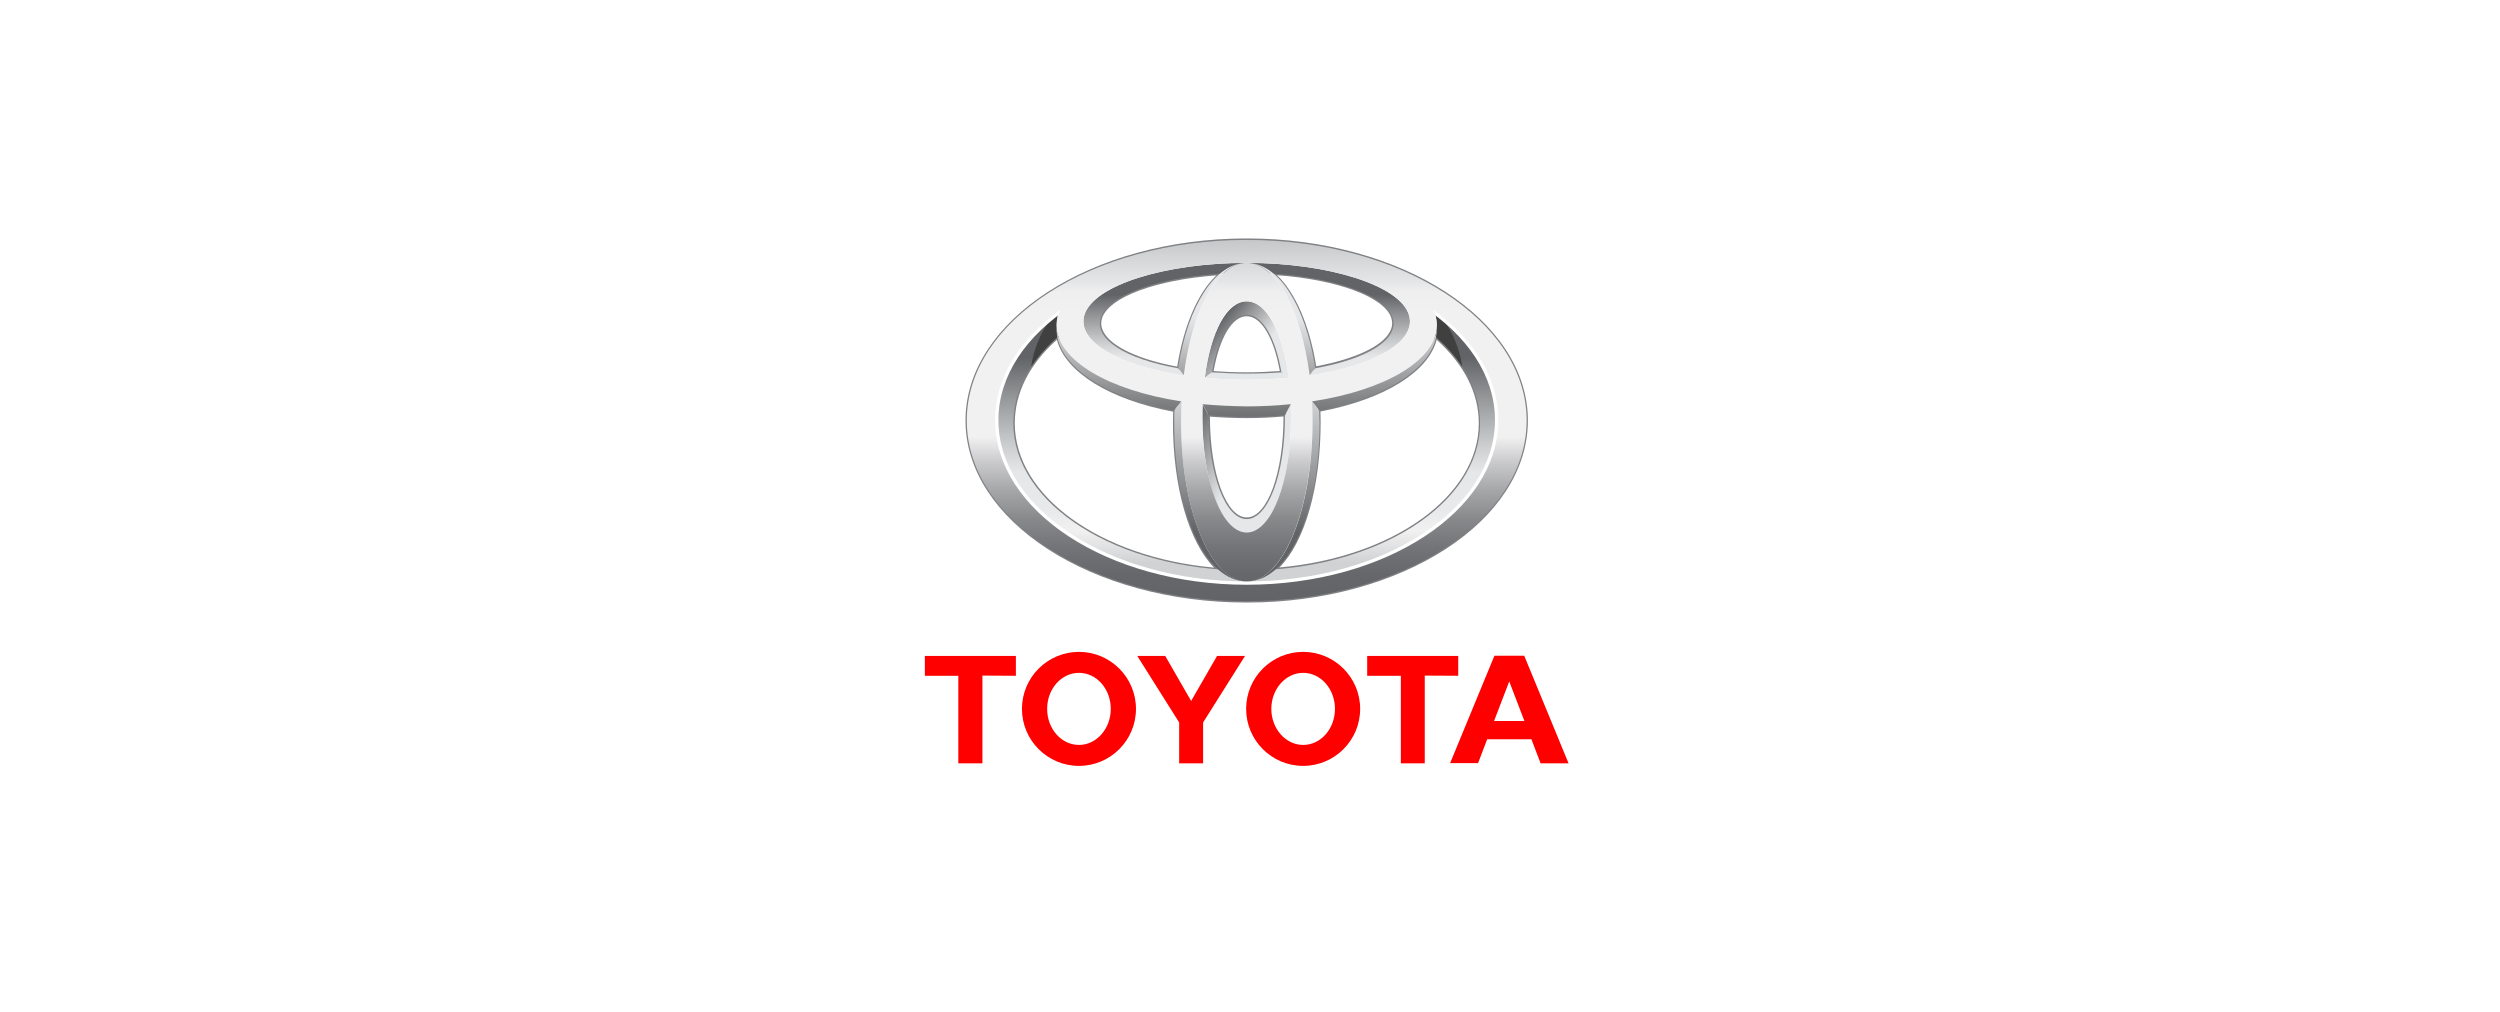 <svg width="346" height="140" viewBox="0 0 346 140" fill="none" xmlns="http://www.w3.org/2000/svg">
<rect width="346" height="140" fill="white"/>
<path d="M133.625 58.198C133.625 72.095 151.086 83.396 172.543 83.396C194 83.396 211.461 72.095 211.461 58.198C211.461 44.301 194 33 172.543 33C151.086 33 133.625 44.301 133.625 58.198ZM134.006 58.198C134.006 44.529 151.289 33.381 172.543 33.381C193.796 33.381 211.08 44.505 211.08 58.198C211.08 71.867 193.796 83.015 172.543 83.015C151.289 83.015 134.006 71.892 134.006 58.198Z" fill="#808184"/>
<path d="M168.853 37.658C159.944 38.219 153.251 40.712 152.18 43.844C152.078 44.15 152.027 44.455 152.027 44.761C152.027 45.245 152.154 45.728 152.434 46.212C153.656 48.375 157.5 50.157 163.022 51.15L163.2 51.176L163.226 50.973C164.167 44.991 166.255 40.256 168.952 38.017L169.41 37.636L168.853 37.658ZM152.767 46.007C152.537 45.6 152.41 45.166 152.41 44.759C152.41 44.505 152.461 44.249 152.537 43.995C153.531 41.119 159.995 38.727 168.343 38.116C165.797 40.508 163.838 45.039 162.921 50.741C157.679 49.774 153.886 48.016 152.767 46.007Z" fill="#808184"/>
<path d="M167.557 51.505L167.531 51.709L167.735 51.735C169.313 51.862 170.917 51.912 172.546 51.912C174.174 51.912 175.803 51.862 177.357 51.735L177.56 51.709L177.534 51.505C176.67 46.491 174.759 43.385 172.546 43.385C170.331 43.385 168.422 46.491 167.557 51.505ZM172.546 43.768C174.531 43.768 176.287 46.67 177.127 51.352C175.626 51.455 174.098 51.529 172.546 51.529C170.994 51.529 169.466 51.479 167.965 51.352C168.805 46.668 170.561 43.768 172.546 43.768Z" fill="#808184"/>
<path d="M176.107 38.013C178.805 40.278 180.891 44.986 181.833 50.968L181.859 51.172L182.036 51.146C187.559 50.178 191.429 48.371 192.624 46.208C193.057 45.444 193.134 44.656 192.878 43.842C191.81 40.711 185.114 38.216 176.206 37.656L175.621 37.63L176.107 38.013ZM176.743 38.089C185.092 38.7 191.557 41.092 192.549 43.969C192.626 44.223 192.676 44.478 192.676 44.732C192.676 45.166 192.549 45.573 192.32 45.98C191.199 47.991 187.408 49.721 182.163 50.688C181.248 45.039 179.289 40.508 176.743 38.089Z" fill="#808184"/>
<path d="M146.225 46.514C142.177 50.027 140.039 54.202 140.039 58.579C140.039 68.939 152.281 77.721 168.521 78.993L169.105 79.043L168.672 78.662C164.981 75.379 162.69 67.615 162.69 58.452L162.716 56.671L162.563 56.645C153.604 54.965 147.469 51.146 146.553 46.667L146.477 46.337L146.225 46.514ZM140.446 58.579C140.446 54.405 142.458 50.408 146.275 47.024C147.446 51.505 153.529 55.296 162.361 56.977C162.361 57.257 162.335 58.452 162.335 58.452C162.335 67.387 164.524 74.998 168.037 78.561C152.257 77.136 140.446 68.635 140.446 58.579Z" fill="#808184"/>
<path d="M167.074 57.46V57.69C167.074 65.734 169.493 72.02 172.546 72.02C175.626 72.02 178.019 65.734 178.019 57.69V57.257L177.815 57.283C176.084 57.436 174.328 57.513 172.546 57.513C170.765 57.513 168.983 57.436 167.278 57.283L167.074 57.257V57.46ZM167.455 57.664C169.11 57.791 170.841 57.868 172.546 57.868C174.278 57.868 175.983 57.791 177.638 57.638V57.664C177.638 65.478 175.398 71.612 172.546 71.612C169.696 71.612 167.455 65.502 167.455 57.664Z" fill="#808184"/>
<path d="M198.556 46.617C197.639 51.098 191.479 54.941 182.546 56.594L182.393 56.62L182.419 58.402C182.419 67.591 180.128 75.329 176.437 78.612L176.004 78.993L176.589 78.942C192.828 77.671 205.07 68.913 205.07 58.529C205.07 54.151 202.932 49.977 198.884 46.464L198.655 46.261L198.556 46.617ZM198.836 47.025C202.629 50.435 204.665 54.406 204.665 58.58C204.665 68.633 192.829 77.135 177.074 78.535C180.611 74.972 182.776 67.361 182.776 58.427C182.776 58.427 182.75 57.23 182.75 56.951C191.557 55.272 197.665 51.505 198.836 47.025Z" fill="#808184"/>
<path d="M198.556 43.284C198.607 43.437 198.659 43.614 198.709 43.767C198.939 44.709 198.887 45.626 198.607 46.543C202.527 49.903 204.843 54.077 204.843 58.581C204.843 69.832 190.385 78.944 172.542 78.944C154.699 78.944 140.243 69.83 140.243 58.58C140.243 54.075 142.559 49.925 146.479 46.541C146.173 45.65 146.148 44.709 146.376 43.766C146.427 43.588 146.479 43.435 146.554 43.256C141.21 47.228 137.953 52.446 137.953 58.148C137.953 70.594 153.428 80.7 172.544 80.7C191.633 80.7 207.134 70.594 207.134 58.148C207.134 52.446 203.901 47.254 198.556 43.284Z" fill="url(#paint0_linear_2876_46387)"/>
<path d="M167.732 51.529L166.738 52.293C167.553 45.827 169.844 41.705 172.541 41.705C175.24 41.705 177.53 45.829 178.344 52.293L177.35 51.529C176.51 46.641 174.678 43.562 172.539 43.562C170.404 43.562 168.572 46.643 167.732 51.529Z" fill="url(#paint1_linear_2876_46387)"/>
<path d="M178.65 55.933L177.836 57.46C177.836 57.537 177.836 57.613 177.836 57.69C177.836 65.734 175.47 71.841 172.541 71.841C169.613 71.841 167.247 65.758 167.247 57.69C167.247 57.613 167.247 57.513 167.247 57.436L166.432 55.961C166.406 56.521 166.406 57.105 166.406 57.716C166.406 66.828 169.155 73.725 172.54 73.725C175.924 73.725 178.673 66.828 178.673 57.716C178.675 57.078 178.65 56.493 178.65 55.933Z" fill="url(#paint2_linear_2876_46387)"/>
<path d="M177.353 51.529C175.826 51.656 174.223 51.707 172.542 51.707C170.863 51.707 169.259 51.63 167.731 51.529L166.738 52.293C168.57 52.471 170.505 52.547 172.541 52.547C174.576 52.547 176.511 52.445 178.343 52.293L177.353 51.529ZM195.017 43.639C193.796 39.465 183.793 36.385 172.542 36.385C161.292 36.385 151.289 39.465 150.067 43.639C149.023 47.253 154.776 50.612 163.837 51.963L163.049 50.969C155.719 49.671 151.341 46.896 152.359 43.945C153.58 40.355 162.438 37.759 172.542 37.759C182.646 37.759 191.504 40.355 192.726 43.945C193.744 46.898 189.366 49.671 182.036 50.969L181.247 51.963C190.309 50.614 196.061 47.254 195.017 43.639Z" fill="url(#paint3_linear_2876_46387)"/>
<path d="M198.61 46.541C200.112 47.839 201.386 49.239 202.377 50.741C202.021 48.298 201.105 46.083 199.731 44.199C199.35 43.892 198.967 43.588 198.586 43.308C198.636 43.461 198.689 43.638 198.739 43.791C198.941 44.708 198.89 45.65 198.61 46.541Z" fill="#404041"/>
<path d="M146.48 46.541C146.173 45.65 146.149 44.709 146.377 43.766C146.428 43.588 146.48 43.435 146.555 43.256C146.147 43.562 145.74 43.867 145.357 44.197C144.009 46.082 143.066 48.321 142.711 50.739C143.731 49.24 144.978 47.839 146.48 46.541Z" fill="#404041"/>
<path d="M133.805 58.199C133.805 44.378 151.138 33.204 172.545 33.204C193.926 33.204 211.285 44.404 211.285 58.199C211.285 72.019 193.952 83.193 172.545 83.193C151.164 83.219 133.805 72.019 133.805 58.199ZM172.545 80.7C191.634 80.7 207.136 70.594 207.136 58.148C207.136 45.702 191.66 35.597 172.545 35.597C153.43 35.597 137.955 45.7 137.955 58.148C137.955 70.594 153.43 80.7 172.545 80.7Z" fill="url(#paint4_linear_2876_46387)"/>
<path d="M137.723 58.148C137.723 70.722 153.351 80.929 172.543 80.929C191.735 80.929 207.363 70.696 207.363 58.148C207.363 45.599 191.735 35.366 172.543 35.366C153.351 35.366 137.723 45.573 137.723 58.148ZM138.18 58.148C138.18 45.853 153.605 35.826 172.543 35.826C191.481 35.826 206.905 45.829 206.905 58.148C206.905 70.442 191.481 80.47 172.543 80.47C153.605 80.47 138.18 70.44 138.18 58.148Z" fill="white"/>
<path d="M163.457 58.428C163.457 46.389 167.53 36.386 172.543 36.386C177.556 36.386 181.629 46.389 181.629 58.428C181.629 70.594 177.556 80.469 172.543 80.469C167.529 80.469 163.457 70.594 163.457 58.428ZM172.543 73.699C175.929 73.699 178.677 66.802 178.677 57.69C178.677 48.221 175.927 41.705 172.543 41.705C169.159 41.705 166.41 48.221 166.41 57.69C166.41 66.776 169.157 73.699 172.543 73.699Z" fill="url(#paint5_linear_2876_46387)"/>
<path d="M146.378 43.791C147.371 39.667 159.46 33.685 172.543 33.685C185.652 33.685 197.31 37.962 198.709 43.791C200.287 50.334 188.655 56.237 172.543 56.237C156.431 56.213 144.8 50.307 146.378 43.791ZM172.543 36.384C161.293 36.384 151.29 39.464 150.068 43.638C148.72 48.322 158.697 52.547 172.543 52.547C186.39 52.547 196.367 48.322 195.018 43.638C193.797 39.464 183.794 36.384 172.543 36.384Z" fill="url(#paint6_linear_2876_46387)"/>
<path d="M166.434 55.933L167.275 57.461C168.954 57.614 170.736 57.691 172.543 57.691C174.376 57.691 176.133 57.614 177.838 57.461L178.652 55.933C176.717 56.137 174.656 56.239 172.543 56.239C170.431 56.213 168.369 56.111 166.434 55.933ZM198.862 45.192C198.658 49.876 191.761 53.998 181.579 55.552L182.572 56.8C192.523 54.94 199.092 50.358 198.862 45.192ZM146.225 45.192C145.995 50.36 152.537 54.941 162.514 56.8L163.508 55.552C153.325 53.998 146.454 49.85 146.225 45.192Z" fill="url(#paint7_linear_2876_46387)"/>
<path d="M181.247 51.936L182.035 50.943C180.661 42.238 176.944 36.383 172.566 36.383C176.64 36.385 180.076 43.003 181.247 51.936Z" fill="url(#paint8_linear_2876_46387)"/>
<path d="M163.839 51.937C164.984 42.977 168.446 36.385 172.544 36.385C168.166 36.385 164.424 42.24 163.051 50.945L163.839 51.937Z" fill="url(#paint9_linear_2876_46387)"/>
<path d="M163.459 58.428C163.459 57.461 163.485 56.493 163.535 55.552L162.542 56.799C162.516 57.334 162.516 57.868 162.516 58.428C162.516 71.307 166.919 80.47 172.569 80.47C167.53 80.47 163.459 70.594 163.459 58.428Z" fill="url(#paint10_linear_2876_46387)"/>
<path d="M182.569 56.796L181.576 55.549C181.626 56.49 181.653 57.458 181.653 58.425C181.653 70.591 177.579 80.467 172.566 80.467C178.192 80.467 182.62 71.329 182.62 58.425C182.594 57.867 182.569 57.332 182.569 56.796Z" fill="url(#paint11_linear_2876_46387)"/>
<path d="M172.465 98.109C172.465 93.758 176.002 90.219 180.356 90.219C184.709 90.219 188.246 93.756 188.246 98.109C188.246 102.463 184.709 106 180.356 106C176.002 106 172.465 102.461 172.465 98.109ZM180.356 103.098C182.798 103.098 184.759 100.859 184.759 98.109C184.759 95.36 182.8 93.121 180.356 93.121C177.937 93.121 175.952 95.36 175.952 98.109C175.952 100.857 177.937 103.098 180.356 103.098Z" fill="#FF0000"/>
<path d="M197.186 93.502V105.644H193.877V93.528H189.219V90.779H201.818V93.528L197.186 93.502Z" fill="#FF0000"/>
<path d="M205.837 102.284L204.565 105.617H200.695L206.829 90.753H208.891H210.952L217.088 105.644H213.218L211.946 102.31H208.892H205.839V102.284H205.837ZM208.892 99.789H210.98L208.892 94.341H208.866L206.778 99.789H208.892Z" fill="#FF0000"/>
<path d="M135.967 93.502V105.644H132.632V93.528H128V90.779H140.599V93.528L135.967 93.502Z" fill="#FF0000"/>
<path d="M141.438 98.109C141.438 93.758 144.975 90.219 149.328 90.219C153.682 90.219 157.219 93.756 157.219 98.109C157.219 102.463 153.682 106 149.328 106C144.975 106 141.438 102.461 141.438 98.109ZM149.328 103.098C151.747 103.098 153.732 100.859 153.732 98.109C153.732 95.36 151.773 93.121 149.328 93.121C146.884 93.121 144.924 95.36 144.924 98.109C144.924 100.859 146.884 103.098 149.328 103.098Z" fill="#FF0000"/>
<path d="M164.831 105.644H166.51V100.069V99.992L172.313 90.777H168.443L164.854 97.013L161.264 90.777H157.395L163.197 99.992V100.069V105.644H164.831Z" fill="#FF0000"/>
<defs>
<linearGradient id="paint0_linear_2876_46387" x1="172.544" y1="77.913" x2="172.544" y2="49.424" gradientUnits="userSpaceOnUse">
<stop stop-color="#D0D2D3"/>
<stop offset="0.158" stop-color="#F1F1F2"/>
<stop offset="0.164" stop-color="#F0F0F1"/>
<stop offset="0.259" stop-color="#E8E9EA"/>
<stop offset="0.44" stop-color="#E6E7E8"/>
<stop offset="0.559" stop-color="#CFD0D1"/>
<stop offset="0.809" stop-color="#949597"/>
<stop offset="1" stop-color="#626366"/>
</linearGradient>
<linearGradient id="paint1_linear_2876_46387" x1="177.572" y1="53.215" x2="168.113" y2="45.279" gradientUnits="userSpaceOnUse">
<stop stop-color="#E6E7E8"/>
<stop offset="0.44" stop-color="#E6E7E8"/>
<stop offset="0.559" stop-color="#CFD0D1"/>
<stop offset="0.809" stop-color="#949597"/>
<stop offset="1" stop-color="#626366"/>
</linearGradient>
<linearGradient id="paint2_linear_2876_46387" x1="178.473" y1="66.691" x2="164.78" y2="58.786" gradientUnits="userSpaceOnUse">
<stop stop-color="#E6E7E8"/>
<stop offset="0.44" stop-color="#E6E7E8"/>
<stop offset="0.559" stop-color="#CFD0D1"/>
<stop offset="0.809" stop-color="#949597"/>
<stop offset="1" stop-color="#626366"/>
</linearGradient>
<linearGradient id="paint3_linear_2876_46387" x1="172.542" y1="56.204" x2="172.542" y2="40.766" gradientUnits="userSpaceOnUse">
<stop stop-color="#E6E7E8"/>
<stop offset="0.44" stop-color="#E6E7E8"/>
<stop offset="0.559" stop-color="#CFD0D1"/>
<stop offset="0.809" stop-color="#949597"/>
<stop offset="1" stop-color="#626366"/>
</linearGradient>
<linearGradient id="paint4_linear_2876_46387" x1="172.545" y1="33.203" x2="172.545" y2="83.194" gradientUnits="userSpaceOnUse">
<stop stop-color="#C5C7C9"/>
<stop offset="0.048" stop-color="#D4D5D7"/>
<stop offset="0.12" stop-color="#E6E7E8"/>
<stop offset="0.124" stop-color="#E8E9EA"/>
<stop offset="0.147" stop-color="#EFEFF0"/>
<stop offset="0.21" stop-color="#F1F1F2"/>
<stop offset="0.545" stop-color="#F1F1F2"/>
<stop offset="0.612" stop-color="#CCCCCE"/>
<stop offset="0.692" stop-color="#A6A7A9"/>
<stop offset="0.772" stop-color="#88898B"/>
<stop offset="0.851" stop-color="#737477"/>
<stop offset="0.928" stop-color="#66676A"/>
<stop offset="1" stop-color="#626366"/>
</linearGradient>
<linearGradient id="paint5_linear_2876_46387" x1="172.543" y1="33.202" x2="172.543" y2="83.209" gradientUnits="userSpaceOnUse">
<stop stop-color="#C5C7C9"/>
<stop offset="0.048" stop-color="#D4D5D7"/>
<stop offset="0.12" stop-color="#E6E7E8"/>
<stop offset="0.124" stop-color="#E8E9EA"/>
<stop offset="0.147" stop-color="#EFEFF0"/>
<stop offset="0.21" stop-color="#F1F1F2"/>
<stop offset="0.545" stop-color="#F1F1F2"/>
<stop offset="0.612" stop-color="#CCCCCE"/>
<stop offset="0.692" stop-color="#A6A7A9"/>
<stop offset="0.772" stop-color="#88898B"/>
<stop offset="0.851" stop-color="#737477"/>
<stop offset="0.928" stop-color="#66676A"/>
<stop offset="1" stop-color="#626366"/>
</linearGradient>
<linearGradient id="paint6_linear_2876_46387" x1="172.543" y1="33.206" x2="172.543" y2="83.214" gradientUnits="userSpaceOnUse">
<stop stop-color="#C5C7C9"/>
<stop offset="0.048" stop-color="#D4D5D7"/>
<stop offset="0.12" stop-color="#E6E7E8"/>
<stop offset="0.124" stop-color="#E8E9EA"/>
<stop offset="0.147" stop-color="#EFEFF0"/>
<stop offset="0.21" stop-color="#F1F1F2"/>
<stop offset="0.545" stop-color="#F1F1F2"/>
<stop offset="0.612" stop-color="#CCCCCE"/>
<stop offset="0.692" stop-color="#A6A7A9"/>
<stop offset="0.772" stop-color="#88898B"/>
<stop offset="0.851" stop-color="#737477"/>
<stop offset="0.928" stop-color="#66676A"/>
<stop offset="1" stop-color="#626366"/>
</linearGradient>
<linearGradient id="paint7_linear_2876_46387" x1="172.543" y1="43.574" x2="172.543" y2="57.827" gradientUnits="userSpaceOnUse">
<stop offset="0.006" stop-color="#E6E7E8"/>
<stop offset="1" stop-color="#6D6E70"/>
</linearGradient>
<linearGradient id="paint8_linear_2876_46387" x1="177.302" y1="33.204" x2="177.302" y2="57.686" gradientUnits="userSpaceOnUse">
<stop stop-color="#E6E7E8"/>
<stop offset="0.44" stop-color="#E6E7E8"/>
<stop offset="0.559" stop-color="#CFD0D1"/>
<stop offset="0.809" stop-color="#949597"/>
<stop offset="1" stop-color="#626366"/>
</linearGradient>
<linearGradient id="paint9_linear_2876_46387" x1="167.797" y1="33.205" x2="167.797" y2="57.687" gradientUnits="userSpaceOnUse">
<stop stop-color="#E6E7E8"/>
<stop offset="0.44" stop-color="#E6E7E8"/>
<stop offset="0.559" stop-color="#CFD0D1"/>
<stop offset="0.809" stop-color="#949597"/>
<stop offset="1" stop-color="#626366"/>
</linearGradient>
<linearGradient id="paint10_linear_2876_46387" x1="167.543" y1="33.204" x2="167.543" y2="73.691" gradientUnits="userSpaceOnUse">
<stop stop-color="#E6E7E8"/>
<stop offset="0.44" stop-color="#E6E7E8"/>
<stop offset="0.559" stop-color="#CFD0D1"/>
<stop offset="0.809" stop-color="#949597"/>
<stop offset="1" stop-color="#626366"/>
</linearGradient>
<linearGradient id="paint11_linear_2876_46387" x1="177.593" y1="33.203" x2="177.593" y2="73.69" gradientUnits="userSpaceOnUse">
<stop stop-color="#E6E7E8"/>
<stop offset="0.44" stop-color="#E6E7E8"/>
<stop offset="0.559" stop-color="#CFD0D1"/>
<stop offset="0.809" stop-color="#949597"/>
<stop offset="1" stop-color="#626366"/>
</linearGradient>
</defs>
</svg>
